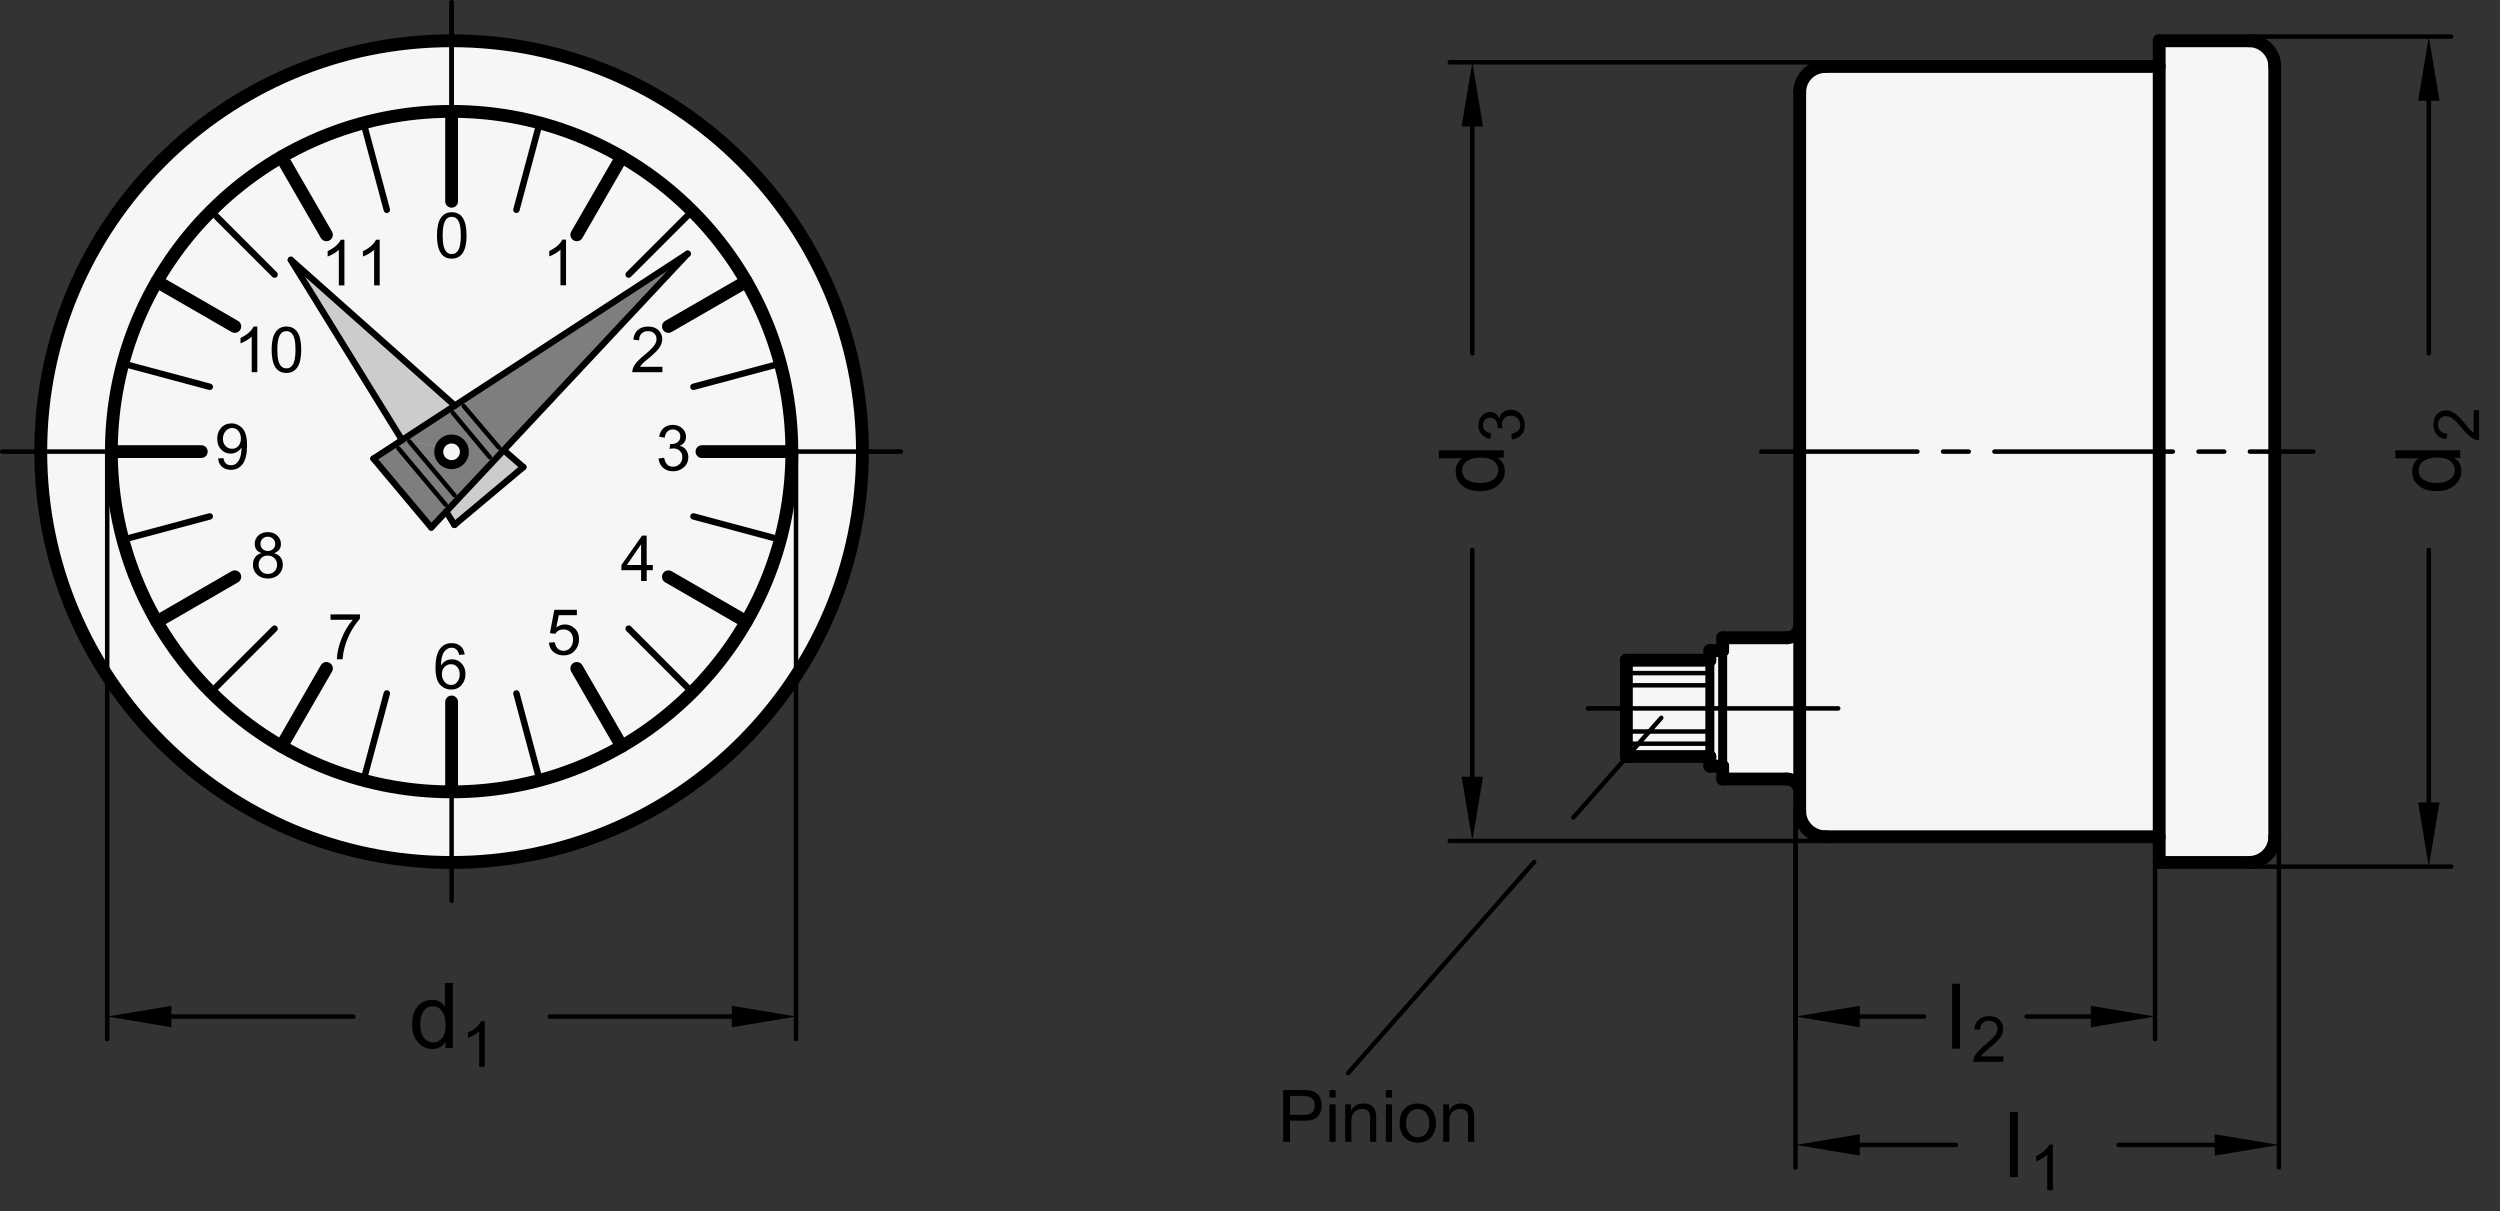 <?xml version="1.0" encoding="utf-8"?>
<!-- Generator: Adobe Illustrator 19.1.0, SVG Export Plug-In . SVG Version: 6.00 Build 0)  -->
<svg version="1.1" xmlns="http://www.w3.org/2000/svg" xmlns:xlink="http://www.w3.org/1999/xlink" x="0px" y="0px"
	 viewBox="0 0 275.98 133.7" enable-background="new 0 0 275.98 133.7" xml:space="preserve">
<rect x="0" y="0" width="275.98" height="133.7" fill="#333333" stroke="none"/>
<g id="MD_x5F_3_x5F_FUELLUNG_x5F_WS">
	<g id="POLYLINE_3_">
		<path fill="#FFFFFF" d="M179.539,83.516v-10.63h9.213v-1.063h1.417v-1.417h7.087c0.783,0,1.417-0.635,1.417-1.417V10.169
			c0-1.566,1.269-2.835,2.835-2.835h36.85V4.5h9.921c1.566,0,2.835,1.269,2.835,2.835v42.52v42.52c0,1.566-1.269,2.835-2.835,2.835
			h-9.921v-2.835h-36.85c-1.566,0-2.835-1.269-2.835-2.835v-2.126c0-0.783-0.635-1.417-1.417-1.417h-7.087v-1.417h-1.417v-1.063
			H179.539z"/>
	</g>
	<g id="POLYLINE_4_">
		<path fill="#FFFFFF" d="M4.539,51.746c1.045,25.027,22.18,44.468,47.206,43.423c23.063-0.963,41.724-19.094,43.35-42.12
			C96.86,28.062,78.035,6.377,53.049,4.613S6.377,21.674,4.613,46.66C4.493,48.353,4.469,50.05,4.539,51.746z"/>
	</g>
</g>
<g id="MD_x5F_3_x5F_FUELLUNG_x5F_GR">
	<g id="POLYLINE">
		<path fill="#F6F6F6" d="M4.539,51.746c1.045,25.027,22.18,44.468,47.206,43.423c23.063-0.963,41.724-19.094,43.35-42.12
			C96.86,28.062,78.035,6.377,53.049,4.613S6.377,21.674,4.613,46.66C4.493,48.353,4.469,50.05,4.539,51.746z"/>
	</g>
	<g id="POLYLINE_1_">
		<path fill="#F6F6F6" d="M179.539,83.516v-10.63h9.213v-1.063h1.417v-1.417h7.087c0.783,0,1.417-0.635,1.417-1.417V10.169
			c0-1.566,1.269-2.835,2.835-2.835h36.85V4.5h9.921c1.566,0,2.835,1.269,2.835,2.835v42.52v42.52c0,1.566-1.269,2.835-2.835,2.835
			h-9.921v-2.835h-36.85c-1.566,0-2.835-1.269-2.835-2.835v-2.126c0-0.783-0.635-1.417-1.417-1.417h-7.087v-1.417h-1.417v-1.063
			H179.539z"/>
	</g>
</g>
<g id="MD_x5F_6_x5F_COLOR_x5F_K064">
	<g id="LWPOLYLINE">
		<path fill="#7E7E7D" d="M41.229,50.652l3.131-2.043l4.183,0.735c-0.305,0.719,0.031,1.549,0.751,1.854
			c0.719,0.305,1.549-0.031,1.854-0.751c0.055-0.13,0.09-0.268,0.105-0.408c0.091-0.774-0.463-1.475-1.238-1.566
			c-0.626-0.073-1.224,0.277-1.466,0.858l-4.186-0.724l5.845-3.813l25.697-16.763l-20.3,21.68l-6.336,6.767l-1.661,1.774
			L41.229,50.652"/>
	</g>
</g>
<g id="MD_x5F_6_x5F_COLOR_x5F_K027">
	<g id="LWPOLYLINE_1_">
		<polygon fill="#CCCCCC" points="32.104,28.71 44.265,48.452 50.205,44.794 		"/>
	</g>
	<g id="LWPOLYLINE_2_">
		<polygon fill="#CCCCCC" points="49.265,56.477 55.601,49.71 57.761,51.586 50.159,57.961 		"/>
	</g>
</g>
<g id="MD_x5F_1_x5F_050">
	<g id="LINE">
		
			<line fill="none" stroke="#000000" stroke-width="0.709" stroke-linecap="round" stroke-linejoin="round" stroke-miterlimit="10" x1="13.575" y1="40.133" x2="23.158" y2="42.701"/>
	</g>
	<g id="LINE_1_">
		
			<line fill="none" stroke="#000000" stroke-width="0.709" stroke-linecap="round" stroke-linejoin="round" stroke-miterlimit="10" x1="23.296" y1="23.296" x2="30.311" y2="30.311"/>
	</g>
	<g id="LINE_2_">
		
			<line fill="none" stroke="#000000" stroke-width="0.709" stroke-linecap="round" stroke-linejoin="round" stroke-miterlimit="10" x1="40.133" y1="13.575" x2="42.701" y2="23.158"/>
	</g>
	<g id="LINE_3_">
		
			<line fill="none" stroke="#000000" stroke-width="0.709" stroke-linecap="round" stroke-linejoin="round" stroke-miterlimit="10" x1="59.575" y1="13.575" x2="57.008" y2="23.158"/>
	</g>
	<g id="LINE_4_">
		
			<line fill="none" stroke="#000000" stroke-width="0.709" stroke-linecap="round" stroke-linejoin="round" stroke-miterlimit="10" x1="76.413" y1="23.296" x2="69.397" y2="30.311"/>
	</g>
	<g id="LINE_5_">
		
			<line fill="none" stroke="#000000" stroke-width="0.709" stroke-linecap="round" stroke-linejoin="round" stroke-miterlimit="10" x1="86.134" y1="40.133" x2="76.55" y2="42.701"/>
	</g>
	<g id="LINE_6_">
		
			<line fill="none" stroke="#000000" stroke-width="0.709" stroke-linecap="round" stroke-linejoin="round" stroke-miterlimit="10" x1="13.575" y1="59.575" x2="23.158" y2="57.008"/>
	</g>
	<g id="LINE_7_">
		
			<line fill="none" stroke="#000000" stroke-width="0.709" stroke-linecap="round" stroke-linejoin="round" stroke-miterlimit="10" x1="23.296" y1="76.413" x2="30.311" y2="69.397"/>
	</g>
	<g id="LINE_8_">
		
			<line fill="none" stroke="#000000" stroke-width="0.709" stroke-linecap="round" stroke-linejoin="round" stroke-miterlimit="10" x1="40.133" y1="86.134" x2="42.701" y2="76.55"/>
	</g>
	<g id="LINE_9_">
		
			<line fill="none" stroke="#000000" stroke-width="0.709" stroke-linecap="round" stroke-linejoin="round" stroke-miterlimit="10" x1="59.575" y1="86.134" x2="57.008" y2="76.55"/>
	</g>
	<g id="LINE_10_">
		
			<line fill="none" stroke="#000000" stroke-width="0.709" stroke-linecap="round" stroke-linejoin="round" stroke-miterlimit="10" x1="76.413" y1="76.413" x2="69.397" y2="69.397"/>
	</g>
	<g id="LINE_11_">
		
			<line fill="none" stroke="#000000" stroke-width="0.709" stroke-linecap="round" stroke-linejoin="round" stroke-miterlimit="10" x1="86.134" y1="59.575" x2="76.55" y2="57.008"/>
	</g>
	<g id="LINE_86_">
		
			<line fill="none" stroke="#000000" stroke-width="0.709" stroke-linecap="round" stroke-linejoin="round" stroke-miterlimit="10" x1="75.908" y1="28.011" x2="41.233" y2="50.631"/>
	</g>
	<g id="LINE_87_">
		
			<line fill="none" stroke="#000000" stroke-width="0.709" stroke-linecap="round" stroke-linejoin="round" stroke-miterlimit="10" x1="47.61" y1="58.231" x2="75.908" y2="28.011"/>
	</g>
	<g id="LINE_88_">
		
			<line fill="none" stroke="#000000" stroke-width="0.709" stroke-linecap="round" stroke-linejoin="round" stroke-miterlimit="10" x1="41.233" y1="50.631" x2="47.61" y2="58.231"/>
	</g>
	<g id="LINE_89_">
		
			<line fill="none" stroke="#000000" stroke-width="0.709" stroke-linecap="round" stroke-linejoin="round" stroke-miterlimit="10" x1="32.109" y1="28.689" x2="44.382" y2="48.577"/>
	</g>
	<g id="LINE_90_">
		
			<line fill="none" stroke="#000000" stroke-width="0.709" stroke-linecap="round" stroke-linejoin="round" stroke-miterlimit="10" x1="57.767" y1="51.566" x2="55.607" y2="49.691"/>
	</g>
	<g id="LINE_91_">
		
			<line fill="none" stroke="#000000" stroke-width="0.709" stroke-linecap="round" stroke-linejoin="round" stroke-miterlimit="10" x1="50.165" y1="57.941" x2="57.767" y2="51.566"/>
	</g>
	<g id="LINE_92_">
		
			<line fill="none" stroke="#000000" stroke-width="0.709" stroke-linecap="round" stroke-linejoin="round" stroke-miterlimit="10" x1="50.211" y1="44.774" x2="32.109" y2="28.689"/>
	</g>
	<g id="LINE_94_">
		
			<line fill="none" stroke="#000000" stroke-width="0.709" stroke-linecap="round" stroke-linejoin="round" stroke-miterlimit="10" x1="50.165" y1="57.941" x2="49.256" y2="56.474"/>
	</g>
</g>
<g id="MD_x5F_2_x5F_MITTELLINIE">
	<g id="LINE_12_">
		<path d="M202.926,78.449h-27.639c-0.137,0-0.248-0.111-0.248-0.248s0.111-0.248,0.248-0.248h27.639
			c0.137,0,0.248,0.111,0.248,0.248S203.062,78.449,202.926,78.449z"/>
	</g>
	<g id="LINE_69_">
		<path d="M99.461,50.102H83.161c-0.137,0-0.248-0.111-0.248-0.248s0.111-0.248,0.248-0.248h16.299c0.137,0,0.248,0.111,0.248,0.248
			S99.598,50.102,99.461,50.102z"/>
	</g>
	<g id="LINE_70_">
		<path d="M49.854,16.795c-0.137,0-0.248-0.111-0.248-0.248V0.248C49.606,0.111,49.717,0,49.854,0s0.248,0.111,0.248,0.248v16.299
			C50.102,16.684,49.992,16.795,49.854,16.795z"/>
	</g>
	<g id="LINE_71_">
		<path d="M16.547,50.102H0.248C0.111,50.102,0,49.991,0,49.854s0.111-0.248,0.248-0.248h16.299c0.137,0,0.248,0.111,0.248,0.248
			S16.684,50.102,16.547,50.102z"/>
	</g>
	<g id="LINE_72_">
		<path d="M49.854,99.708c-0.137,0-0.248-0.111-0.248-0.248V87.413c0-0.137,0.111-0.248,0.248-0.248s0.248,0.111,0.248,0.248V99.46
			C50.102,99.597,49.992,99.708,49.854,99.708z"/>
	</g>
	<g id="LINE_73_">
		<path d="M255.366,50.102h-6.997c-0.137,0-0.248-0.111-0.248-0.248s0.111-0.248,0.248-0.248h6.997c0.137,0,0.248,0.111,0.248,0.248
			S255.503,50.102,255.366,50.102z"/>
	</g>
	<g id="LINE_74_">
		<path d="M245.535,50.102H242.7c-0.137,0-0.248-0.111-0.248-0.248s0.111-0.248,0.248-0.248h2.835c0.137,0,0.248,0.111,0.248,0.248
			S245.672,50.102,245.535,50.102z"/>
	</g>
	<g id="LINE_75_">
		<path d="M239.865,50.102h-19.696c-0.137,0-0.248-0.111-0.248-0.248s0.111-0.248,0.248-0.248h19.696
			c0.137,0,0.248,0.111,0.248,0.248S240.002,50.102,239.865,50.102z"/>
	</g>
	<g id="LINE_76_">
		<path d="M217.334,50.102h-2.835c-0.137,0-0.248-0.111-0.248-0.248s0.111-0.248,0.248-0.248h2.835c0.137,0,0.248,0.111,0.248,0.248
			S217.471,50.102,217.334,50.102z"/>
	</g>
	<g id="LINE_77_">
		<path d="M211.665,50.102h-17.243c-0.137,0-0.248-0.111-0.248-0.248s0.111-0.248,0.248-0.248h17.243
			c0.137,0,0.248,0.111,0.248,0.248S211.802,50.102,211.665,50.102z"/>
	</g>
	<g id="LINE_93_">
		<path d="M49.854,11.835c-0.137,0-0.248-0.111-0.248-0.248V0.248C49.606,0.111,49.717,0,49.854,0s0.248,0.111,0.248,0.248v11.339
			C50.102,11.724,49.992,11.835,49.854,11.835z"/>
	</g>
</g>
<g id="MD_x5F_1_x5F_035">
	<g id="LINE_13_">
		
			<line fill="none" stroke="#000000" stroke-width="0.496" stroke-linecap="round" stroke-linejoin="round" stroke-miterlimit="10" x1="188.752" y1="75.65" x2="179.539" y2="75.65"/>
	</g>
	<g id="LINE_14_">
		
			<line fill="none" stroke="#000000" stroke-width="0.496" stroke-linecap="round" stroke-linejoin="round" stroke-miterlimit="10" x1="188.752" y1="74.303" x2="179.539" y2="74.303"/>
	</g>
	<g id="LINE_15_">
		
			<line fill="none" stroke="#000000" stroke-width="0.496" stroke-linecap="round" stroke-linejoin="round" stroke-miterlimit="10" x1="188.752" y1="82.098" x2="179.539" y2="82.098"/>
	</g>
	<g id="LINE_16_">
		
			<line fill="none" stroke="#000000" stroke-width="0.496" stroke-linecap="round" stroke-linejoin="round" stroke-miterlimit="10" x1="188.752" y1="80.752" x2="179.539" y2="80.752"/>
	</g>
	<g id="LINE_67_">
		
			<line fill="none" stroke="#000000" stroke-width="0.496" stroke-linecap="round" stroke-linejoin="round" stroke-miterlimit="10" x1="183.391" y1="79.245" x2="173.687" y2="90.253"/>
	</g>
	<g id="LINE_68_">
		
			<line fill="none" stroke="#000000" stroke-width="0.496" stroke-linecap="round" stroke-linejoin="round" stroke-miterlimit="10" x1="169.364" y1="95.156" x2="148.82" y2="118.461"/>
	</g>
	<g id="LINE_82_">
		
			<line fill="none" stroke="#000000" stroke-width="0.496" stroke-linecap="round" stroke-linejoin="round" stroke-miterlimit="10" x1="51.196" y1="44.836" x2="55.092" y2="49.425"/>
	</g>
	<g id="LINE_83_">
		
			<line fill="none" stroke="#000000" stroke-width="0.496" stroke-linecap="round" stroke-linejoin="round" stroke-miterlimit="10" x1="49.992" y1="45.578" x2="54.067" y2="50.473"/>
	</g>
	<g id="LINE_84_">
		
			<line fill="none" stroke="#000000" stroke-width="0.496" stroke-linecap="round" stroke-linejoin="round" stroke-miterlimit="10" x1="45.187" y1="48.728" x2="50.17" y2="54.667"/>
	</g>
	<g id="LINE_85_">
		
			<line fill="none" stroke="#000000" stroke-width="0.496" stroke-linecap="round" stroke-linejoin="round" stroke-miterlimit="10" x1="43.991" y1="49.508" x2="49.195" y2="55.709"/>
	</g>
</g>
<g id="MD_x5F_2_x5F_BEMASSUNG">
	<g id="TEXT">
		<g>
			<path d="M49.869,23.428c1.09,0,1.635,0.855,1.635,2.565c0,0.864-0.141,1.507-0.422,1.928c-0.282,0.421-0.686,0.632-1.213,0.632
				c-1.088,0-1.632-0.854-1.632-2.56c0-0.864,0.141-1.508,0.422-1.931C48.942,23.639,49.345,23.428,49.869,23.428z M49.869,28.047
				c0.331,0,0.58-0.16,0.749-0.48s0.253-0.845,0.253-1.572c0-0.506-0.037-0.904-0.111-1.195s-0.186-0.508-0.335-0.65
				s-0.337-0.214-0.563-0.214c-0.331,0-0.58,0.163-0.746,0.489s-0.25,0.85-0.25,1.57c0,0.5,0.038,0.896,0.113,1.188
				s0.187,0.509,0.335,0.651C49.463,27.975,49.648,28.047,49.869,28.047z"/>
		</g>
	</g>
	<g id="TEXT_1_">
		<g>
			<path d="M26.647,49.419c-0.121,0.196-0.287,0.354-0.498,0.476s-0.439,0.181-0.686,0.181c-0.413,0-0.763-0.15-1.052-0.453
				c-0.289-0.302-0.433-0.697-0.433-1.186c0-0.497,0.147-0.904,0.441-1.221c0.294-0.317,0.673-0.476,1.136-0.476
				c0.465,0,0.868,0.181,1.208,0.544c0.34,0.362,0.51,0.989,0.51,1.882c0,0.905-0.155,1.581-0.465,2.028s-0.754,0.671-1.331,0.671
				c-0.376,0-0.691-0.104-0.944-0.31c-0.253-0.207-0.407-0.52-0.462-0.939l0.588-0.048c0.093,0.526,0.371,0.79,0.831,0.79
				c0.379,0,0.668-0.173,0.869-0.519c0.201-0.345,0.301-0.819,0.301-1.421H26.647z M25.611,49.538c0.301,0,0.54-0.106,0.717-0.319
				c0.176-0.214,0.265-0.483,0.265-0.81c0-0.33-0.091-0.607-0.272-0.829c-0.182-0.223-0.414-0.334-0.696-0.334
				c-0.285,0-0.526,0.118-0.722,0.354c-0.196,0.235-0.294,0.521-0.294,0.856c0,0.317,0.096,0.577,0.289,0.778
				C25.09,49.437,25.327,49.538,25.611,49.538z"/>
		</g>
	</g>
	<g id="TEXT_2_">
		<g>
			<path d="M75.044,49.229c0.31,0.06,0.544,0.209,0.703,0.45c0.159,0.24,0.238,0.502,0.238,0.785c0,0.456-0.166,0.83-0.498,1.123
				c-0.332,0.294-0.729,0.44-1.192,0.44c-0.443,0-0.808-0.129-1.095-0.387c-0.288-0.258-0.455-0.599-0.503-1.023l0.616-0.085
				c0.062,0.33,0.174,0.578,0.337,0.742s0.378,0.246,0.645,0.246c0.287,0,0.531-0.101,0.73-0.303
				c0.199-0.202,0.299-0.448,0.299-0.74c0-0.281-0.091-0.514-0.272-0.698c-0.182-0.185-0.418-0.277-0.71-0.277
				c-0.119,0-0.264,0.021-0.435,0.065l0.072-0.541c0.164,0,0.294-0.008,0.39-0.023c0.096-0.017,0.203-0.055,0.321-0.116
				s0.217-0.15,0.294-0.266s0.116-0.258,0.116-0.43c0-0.248-0.083-0.441-0.248-0.578s-0.356-0.205-0.573-0.205
				c-0.249,0-0.451,0.079-0.607,0.236s-0.255,0.382-0.296,0.674l-0.616-0.113c0.08-0.436,0.256-0.762,0.528-0.979
				c0.272-0.216,0.598-0.324,0.977-0.324c0.417,0,0.766,0.126,1.045,0.378s0.419,0.561,0.419,0.925c0,0.468-0.229,0.805-0.688,1.01
				V49.229z"/>
		</g>
	</g>
	<g id="TEXT_3_">
		<g>
			<path d="M48.698,73.449c0.283-0.443,0.685-0.664,1.208-0.664c0.411,0,0.76,0.151,1.047,0.455c0.288,0.303,0.431,0.69,0.431,1.163
				c0,0.477-0.143,0.882-0.429,1.216c-0.287,0.335-0.667,0.502-1.141,0.502c-0.481,0-0.891-0.179-1.23-0.534
				s-0.508-0.988-0.508-1.898c0-0.895,0.153-1.566,0.46-2.017c0.307-0.451,0.751-0.676,1.333-0.676c0.376,0,0.694,0.104,0.955,0.314
				c0.26,0.21,0.418,0.521,0.476,0.934l-0.616,0.055c-0.112-0.531-0.395-0.797-0.849-0.797c-0.315,0-0.585,0.156-0.811,0.469
				c-0.226,0.313-0.338,0.806-0.338,1.479H48.698z M49.799,75.615c0.283,0,0.512-0.114,0.688-0.342
				c0.176-0.229,0.264-0.504,0.264-0.828s-0.088-0.592-0.264-0.804s-0.412-0.318-0.708-0.318c-0.271,0-0.505,0.1-0.702,0.299
				c-0.196,0.2-0.294,0.463-0.294,0.789c0,0.333,0.096,0.617,0.289,0.852C49.265,75.497,49.507,75.615,49.799,75.615z"/>
		</g>
	</g>
	<g id="TEXT_4_">
		<g>
			<path d="M62.486,31.488H61.87v-3.924c-0.308,0.292-0.72,0.539-1.235,0.742v-0.596c0.709-0.34,1.193-0.76,1.451-1.262h0.4V31.488z
				"/>
		</g>
	</g>
	<g id="TEXT_5_">
		<g>
			<path d="M73.122,41.086H69.8c0-0.283,0.099-0.569,0.296-0.858c0.197-0.29,0.566-0.652,1.107-1.088
				c0.331-0.265,0.626-0.543,0.886-0.833c0.26-0.291,0.39-0.584,0.39-0.878c0-0.253-0.09-0.462-0.269-0.628
				c-0.179-0.165-0.406-0.248-0.679-0.248c-0.276,0-0.508,0.085-0.695,0.255s-0.282,0.424-0.284,0.762l-0.633-0.072
				c0.039-0.47,0.206-0.829,0.501-1.077c0.295-0.249,0.67-0.373,1.124-0.373c0.493,0,0.876,0.136,1.151,0.408
				c0.275,0.272,0.413,0.602,0.413,0.987c0,0.321-0.116,0.647-0.347,0.977c-0.232,0.33-0.693,0.771-1.384,1.322
				c-0.362,0.29-0.603,0.54-0.722,0.749h2.467V41.086z"/>
		</g>
	</g>
	<g id="TEXT_6_">
		<g>
			<path d="M72.065,62.942h-0.677v1.197h-0.616v-1.197h-2.172v-0.568l2.282-3.25h0.506v3.25h0.677V62.942z M70.771,62.373v-2.265
				h-0.014l-1.557,2.265H70.771z"/>
		</g>
	</g>
	<g id="TEXT_7_">
		<g>
			<path d="M61.414,69.251c0.306-0.211,0.623-0.316,0.951-0.316c0.417,0,0.781,0.148,1.091,0.443s0.465,0.689,0.465,1.182
				c0,0.498-0.157,0.92-0.472,1.268c-0.315,0.35-0.728,0.523-1.238,0.523c-0.417,0-0.779-0.119-1.084-0.355
				c-0.306-0.236-0.481-0.586-0.527-1.049l0.643-0.047c0.052,0.316,0.164,0.553,0.335,0.709c0.171,0.156,0.382,0.234,0.633,0.234
				c0.313,0,0.565-0.117,0.759-0.354s0.291-0.525,0.291-0.871c0-0.352-0.1-0.627-0.298-0.83s-0.454-0.305-0.766-0.305
				c-0.395,0-0.698,0.16-0.91,0.482l-0.582-0.068l0.489-2.58h2.487v0.596h-1.998L61.414,69.251z"/>
		</g>
	</g>
	<g id="TEXT_8_">
		<g>
			<path d="M39.734,68.302c-0.493,0.541-0.919,1.209-1.28,2.005s-0.572,1.618-0.636,2.467h-0.629
				c0.016-0.682,0.184-1.431,0.504-2.246c0.321-0.815,0.736-1.518,1.247-2.105h-2.453v-0.596h3.247V68.302z"/>
		</g>
	</g>
	<g id="TEXT_9_">
		<g>
			<path d="M30.279,61.068c0.627,0.2,0.941,0.628,0.941,1.283c0,0.431-0.154,0.791-0.462,1.081
				c-0.308,0.289-0.704,0.435-1.187,0.435c-0.488,0-0.886-0.146-1.192-0.438s-0.46-0.658-0.46-1.098
				c0-0.317,0.086-0.595,0.258-0.832c0.172-0.237,0.404-0.381,0.696-0.431v-0.014c-0.501-0.155-0.752-0.494-0.752-1.017
				c0-0.369,0.132-0.678,0.397-0.925c0.265-0.248,0.611-0.371,1.04-0.371c0.436,0,0.787,0.128,1.055,0.383
				c0.268,0.256,0.402,0.564,0.402,0.927c0,0.493-0.245,0.827-0.735,1.003V61.068z M29.571,63.36c0.29,0,0.531-0.094,0.725-0.28
				c0.194-0.188,0.291-0.43,0.291-0.729s-0.1-0.544-0.299-0.736c-0.2-0.191-0.443-0.287-0.73-0.287
				c-0.299,0-0.542,0.099-0.729,0.296s-0.28,0.436-0.28,0.714c0,0.289,0.096,0.532,0.289,0.729
				C29.029,63.262,29.274,63.36,29.571,63.36z M29.571,60.825c0.23,0,0.423-0.073,0.58-0.221c0.156-0.146,0.234-0.331,0.234-0.553
				c0-0.226-0.079-0.416-0.238-0.571c-0.158-0.154-0.353-0.232-0.583-0.232c-0.235,0-0.429,0.076-0.582,0.229
				c-0.153,0.152-0.229,0.333-0.229,0.54c0,0.249,0.079,0.445,0.236,0.591C29.146,60.753,29.34,60.825,29.571,60.825z"/>
		</g>
	</g>
	<g id="TEXT_10_">
		<g>
			<path d="M28.403,41.086h-0.616v-3.924c-0.308,0.292-0.72,0.539-1.235,0.742v-0.596c0.709-0.34,1.193-0.76,1.451-1.262h0.4V41.086
				z"/>
			<path d="M31.618,36.047c1.09,0,1.635,0.855,1.635,2.565c0,0.864-0.141,1.507-0.422,1.928c-0.282,0.421-0.686,0.632-1.213,0.632
				c-1.088,0-1.632-0.854-1.632-2.56c0-0.864,0.141-1.508,0.422-1.931C30.691,36.258,31.094,36.047,31.618,36.047z M31.618,40.665
				c0.331,0,0.58-0.16,0.749-0.48s0.253-0.845,0.253-1.572c0-0.506-0.037-0.904-0.111-1.195s-0.186-0.508-0.335-0.65
				s-0.337-0.214-0.563-0.214c-0.331,0-0.58,0.163-0.746,0.489s-0.25,0.85-0.25,1.57c0,0.5,0.038,0.896,0.113,1.188
				s0.187,0.509,0.335,0.651C31.212,40.594,31.397,40.665,31.618,40.665z"/>
		</g>
	</g>
	<g id="TEXT_11_">
		<g>
			<path d="M38.02,31.504h-0.616V27.58c-0.308,0.292-0.72,0.539-1.235,0.742v-0.596c0.709-0.34,1.193-0.76,1.451-1.262h0.4V31.504z"
				/>
			<path d="M41.916,31.504h-0.616V27.58c-0.308,0.292-0.72,0.539-1.235,0.742v-0.596c0.709-0.34,1.193-0.76,1.451-1.262h0.4V31.504z
				"/>
		</g>
	</g>
	<g id="LINE_17_">
		
			<line stroke="#000000" stroke-width="0.496" stroke-linecap="round" stroke-linejoin="round" stroke-miterlimit="10" x1="11.835" y1="49.854" x2="11.835" y2="114.697"/>
	</g>
	<g id="LINE_18_">
		
			<line stroke="#000000" stroke-width="0.496" stroke-linecap="round" stroke-linejoin="round" stroke-miterlimit="10" x1="87.874" y1="49.854" x2="87.874" y2="114.697"/>
	</g>
	<g id="LINE_19_">
		
			<line stroke="#000000" stroke-width="0.496" stroke-linecap="round" stroke-linejoin="round" stroke-miterlimit="10" x1="18.921" y1="112.217" x2="39.002" y2="112.217"/>
	</g>
	<g id="LINE_20_">
		
			<line stroke="#000000" stroke-width="0.496" stroke-linecap="round" stroke-linejoin="round" stroke-miterlimit="10" x1="80.787" y1="112.217" x2="60.707" y2="112.217"/>
	</g>
	<g id="SOLID">
		<polygon points="18.921,111.035 11.835,112.217 18.921,113.398 		"/>
	</g>
	<g id="SOLID_1_">
		<polygon points="80.787,111.035 87.874,112.217 80.787,113.398 		"/>
	</g>
	<g id="LINE_21_">
		
			<line stroke="#000000" stroke-width="0.496" stroke-linecap="round" stroke-linejoin="round" stroke-miterlimit="10" x1="201.508" y1="6.874" x2="160.051" y2="6.874"/>
	</g>
	<g id="LINE_22_">
		
			<line stroke="#000000" stroke-width="0.496" stroke-linecap="round" stroke-linejoin="round" stroke-miterlimit="10" x1="201.508" y1="92.835" x2="160.051" y2="92.835"/>
	</g>
	<g id="LINE_23_">
		
			<line stroke="#000000" stroke-width="0.496" stroke-linecap="round" stroke-linejoin="round" stroke-miterlimit="10" x1="162.531" y1="13.961" x2="162.531" y2="39.002"/>
	</g>
	<g id="LINE_24_">
		
			<line stroke="#000000" stroke-width="0.496" stroke-linecap="round" stroke-linejoin="round" stroke-miterlimit="10" x1="162.531" y1="85.748" x2="162.531" y2="60.707"/>
	</g>
	<g id="SOLID_2_">
		<polygon points="161.35,13.961 162.531,6.874 163.713,13.961 		"/>
	</g>
	<g id="SOLID_3_">
		<polygon points="161.35,85.748 162.531,92.835 163.713,85.748 		"/>
	</g>
	<g id="LINE_25_">
		
			<line stroke="#000000" stroke-width="0.496" stroke-linecap="round" stroke-linejoin="round" stroke-miterlimit="10" x1="198.213" y1="89.539" x2="198.213" y2="114.697"/>
	</g>
	<g id="LINE_26_">
		
			<line stroke="#000000" stroke-width="0.496" stroke-linecap="round" stroke-linejoin="round" stroke-miterlimit="10" x1="237.898" y1="95.209" x2="237.898" y2="114.697"/>
	</g>
	<g id="LINE_27_">
		
			<line stroke="#000000" stroke-width="0.496" stroke-linecap="round" stroke-linejoin="round" stroke-miterlimit="10" x1="205.299" y1="112.217" x2="212.386" y2="112.217"/>
	</g>
	<g id="LINE_28_">
		
			<line stroke="#000000" stroke-width="0.496" stroke-linecap="round" stroke-linejoin="round" stroke-miterlimit="10" x1="230.811" y1="112.217" x2="223.724" y2="112.217"/>
	</g>
	<g id="SOLID_4_">
		<polygon points="205.299,113.398 198.213,112.217 205.299,111.035 		"/>
	</g>
	<g id="SOLID_5_">
		<polygon points="230.811,113.398 237.898,112.217 230.811,111.035 		"/>
	</g>
	<g id="LINE_29_">
		
			<line stroke="#000000" stroke-width="0.496" stroke-linecap="round" stroke-linejoin="round" stroke-miterlimit="10" x1="198.213" y1="89.539" x2="198.213" y2="128.87"/>
	</g>
	<g id="LINE_30_">
		
			<line stroke="#000000" stroke-width="0.496" stroke-linecap="round" stroke-linejoin="round" stroke-miterlimit="10" x1="251.575" y1="92.374" x2="251.575" y2="128.87"/>
	</g>
	<g id="LINE_31_">
		
			<line stroke="#000000" stroke-width="0.496" stroke-linecap="round" stroke-linejoin="round" stroke-miterlimit="10" x1="205.299" y1="126.39" x2="215.899" y2="126.39"/>
	</g>
	<g id="LINE_32_">
		
			<line stroke="#000000" stroke-width="0.496" stroke-linecap="round" stroke-linejoin="round" stroke-miterlimit="10" x1="244.488" y1="126.39" x2="233.889" y2="126.39"/>
	</g>
	<g id="SOLID_6_">
		<polygon points="205.299,125.209 198.213,126.39 205.299,127.571 		"/>
	</g>
	<g id="SOLID_7_">
		<polygon points="244.488,125.209 251.575,126.39 244.488,127.571 		"/>
	</g>
	<g id="LINE_33_">
		
			<line stroke="#000000" stroke-width="0.496" stroke-linecap="round" stroke-linejoin="round" stroke-miterlimit="10" x1="248.28" y1="4.039" x2="270.602" y2="4.039"/>
	</g>
	<g id="LINE_34_">
		
			<line stroke="#000000" stroke-width="0.496" stroke-linecap="round" stroke-linejoin="round" stroke-miterlimit="10" x1="248.28" y1="95.669" x2="270.602" y2="95.669"/>
	</g>
	<g id="LINE_35_">
		
			<line stroke="#000000" stroke-width="0.496" stroke-linecap="round" stroke-linejoin="round" stroke-miterlimit="10" x1="268.122" y1="11.126" x2="268.122" y2="39.002"/>
	</g>
	<g id="LINE_36_">
		
			<line stroke="#000000" stroke-width="0.496" stroke-linecap="round" stroke-linejoin="round" stroke-miterlimit="10" x1="268.122" y1="88.583" x2="268.122" y2="60.707"/>
	</g>
	<g id="SOLID_8_">
		<polygon points="266.941,11.126 268.122,4.039 269.303,11.126 		"/>
	</g>
	<g id="SOLID_9_">
		<polygon points="266.941,88.583 268.122,95.669 269.303,88.583 		"/>
	</g>
	<g id="TEXT_13_">
		<g>
			<path d="M49.995,115.683h-0.821v-0.66h-0.02c-0.316,0.521-0.793,0.782-1.432,0.782c-0.635,0-1.166-0.252-1.591-0.755
				c-0.425-0.504-0.638-1.156-0.638-1.957c0-0.838,0.2-1.499,0.601-1.984s0.93-0.729,1.588-0.729c0.619,0,1.09,0.236,1.413,0.709
				h0.02v-2.571h0.879V115.683z M47.815,115.081c0.384,0,0.71-0.157,0.978-0.474s0.401-0.795,0.401-1.437
				c0-0.633-0.122-1.136-0.367-1.511c-0.244-0.374-0.595-0.562-1.051-0.562s-0.801,0.183-1.034,0.55
				c-0.233,0.366-0.35,0.848-0.35,1.444c0,0.43,0.063,0.794,0.188,1.092s0.3,0.522,0.525,0.672
				C47.331,115.007,47.568,115.081,47.815,115.081z"/>
		</g>
	</g>
	<g id="TEXT_14_">
		<g>
			<path d="M53.514,117.769h-0.616v-3.924c-0.308,0.292-0.72,0.539-1.235,0.742v-0.596c0.709-0.34,1.193-0.76,1.451-1.262h0.4
				V117.769z"/>
		</g>
	</g>
	<g id="TEXT_15_">
		<g>
			<path d="M165.998,49.714v0.821h-0.66v0.02c0.521,0.316,0.782,0.793,0.782,1.432c0,0.635-0.252,1.166-0.755,1.591
				c-0.504,0.425-1.156,0.638-1.957,0.638c-0.838,0-1.499-0.2-1.984-0.601s-0.729-0.93-0.729-1.588c0-0.619,0.236-1.09,0.709-1.413
				v-0.02h-2.571v-0.879H165.998z M165.396,51.893c0-0.384-0.157-0.71-0.474-0.978s-0.795-0.401-1.437-0.401
				c-0.633,0-1.136,0.122-1.511,0.367c-0.374,0.244-0.562,0.595-0.562,1.051s0.183,0.801,0.55,1.034
				c0.366,0.233,0.848,0.35,1.444,0.35c0.43,0,0.794-0.063,1.092-0.188s0.522-0.3,0.672-0.525
				C165.322,52.377,165.396,52.141,165.396,51.893z"/>
		</g>
	</g>
	<g id="TEXT_16_">
		<g>
			<path d="M165.529,46.167c0.06-0.31,0.209-0.544,0.45-0.703c0.24-0.159,0.502-0.238,0.785-0.238c0.456,0,0.83,0.166,1.123,0.498
				c0.294,0.332,0.44,0.729,0.44,1.192c0,0.443-0.129,0.808-0.387,1.095c-0.258,0.288-0.599,0.455-1.023,0.503l-0.085-0.616
				c0.33-0.062,0.578-0.174,0.742-0.337s0.246-0.378,0.246-0.645c0-0.287-0.101-0.531-0.303-0.73
				c-0.202-0.199-0.448-0.299-0.74-0.299c-0.281,0-0.514,0.091-0.698,0.272c-0.185,0.182-0.277,0.418-0.277,0.71
				c0,0.119,0.021,0.264,0.065,0.435l-0.541-0.072c0-0.164-0.008-0.294-0.023-0.39c-0.017-0.096-0.055-0.203-0.116-0.321
				s-0.15-0.217-0.266-0.294s-0.258-0.116-0.43-0.116c-0.248,0-0.441,0.083-0.578,0.248s-0.205,0.356-0.205,0.573
				c0,0.249,0.079,0.451,0.236,0.607s0.382,0.255,0.674,0.296l-0.113,0.616c-0.436-0.08-0.762-0.256-0.979-0.528
				c-0.216-0.272-0.324-0.598-0.324-0.977c0-0.417,0.126-0.766,0.378-1.045s0.561-0.419,0.925-0.419c0.468,0,0.805,0.229,1.01,0.688
				H165.529z"/>
		</g>
	</g>
	<g id="TEXT_17_">
		<g>
			<path d="M271.589,49.714v0.821h-0.66v0.02c0.521,0.316,0.782,0.793,0.782,1.432c0,0.635-0.252,1.166-0.755,1.591
				c-0.504,0.425-1.156,0.638-1.957,0.638c-0.838,0-1.499-0.2-1.984-0.601s-0.729-0.93-0.729-1.588c0-0.619,0.236-1.09,0.709-1.413
				v-0.02h-2.571v-0.879H271.589z M270.987,51.893c0-0.384-0.157-0.71-0.474-0.978s-0.795-0.401-1.437-0.401
				c-0.633,0-1.136,0.122-1.511,0.367c-0.374,0.244-0.562,0.595-0.562,1.051s0.183,0.801,0.55,1.034
				c0.366,0.233,0.848,0.35,1.444,0.35c0.43,0,0.794-0.063,1.092-0.188s0.522-0.3,0.672-0.525
				C270.913,52.377,270.987,52.141,270.987,51.893z"/>
		</g>
	</g>
	<g id="TEXT_18_">
		<g>
			<path d="M273.671,45.284v3.322c-0.283,0-0.569-0.099-0.858-0.296c-0.29-0.197-0.652-0.566-1.088-1.107
				c-0.265-0.331-0.543-0.626-0.833-0.886c-0.291-0.26-0.584-0.39-0.878-0.39c-0.253,0-0.462,0.09-0.628,0.269
				c-0.165,0.179-0.248,0.406-0.248,0.679c0,0.276,0.085,0.508,0.255,0.695s0.424,0.282,0.762,0.284l-0.072,0.633
				c-0.47-0.039-0.829-0.206-1.077-0.501c-0.249-0.295-0.373-0.67-0.373-1.124c0-0.493,0.136-0.876,0.408-1.151
				c0.272-0.275,0.602-0.413,0.987-0.413c0.321,0,0.647,0.116,0.977,0.347c0.33,0.232,0.771,0.693,1.322,1.384
				c0.29,0.362,0.54,0.603,0.749,0.722v-2.467H273.671z"/>
		</g>
	</g>
	<g id="TEXT_19_">
		<g>
			<path d="M216.375,115.76h-0.88v-7.165h0.88V115.76z"/>
		</g>
	</g>
	<g id="TEXT_20_">
		<g>
			<path d="M221.154,117.214h-3.322c0-0.283,0.099-0.569,0.296-0.858c0.197-0.29,0.566-0.652,1.106-1.088
				c0.331-0.265,0.626-0.543,0.887-0.833c0.26-0.291,0.39-0.584,0.39-0.878c0-0.253-0.09-0.462-0.269-0.628
				c-0.179-0.165-0.405-0.248-0.679-0.248c-0.276,0-0.508,0.085-0.695,0.255c-0.187,0.17-0.281,0.424-0.283,0.762l-0.633-0.072
				c0.038-0.47,0.205-0.829,0.501-1.077c0.295-0.249,0.67-0.373,1.124-0.373c0.492,0,0.876,0.136,1.15,0.408
				c0.275,0.272,0.413,0.602,0.413,0.987c0,0.321-0.116,0.647-0.348,0.977c-0.231,0.33-0.692,0.771-1.384,1.322
				c-0.362,0.29-0.604,0.54-0.722,0.749h2.467V117.214z"/>
		</g>
	</g>
	<g id="TEXT_21_">
		<g>
			<path d="M222.753,129.933h-0.88v-7.165h0.88V129.933z"/>
		</g>
	</g>
	<g id="TEXT_22_">
		<g>
			<path d="M226.622,131.391h-0.616v-3.924c-0.308,0.292-0.72,0.539-1.235,0.742v-0.596c0.71-0.34,1.193-0.76,1.451-1.262h0.4
				V131.391z"/>
		</g>
	</g>
</g>
<g id="MD_x5F_1_x5F_100">
	<g id="ARC">
		
			<path fill="none" stroke="#000000" stroke-width="1.417" stroke-linecap="round" stroke-linejoin="round" stroke-miterlimit="10" d="
			M198.673,87.413c0-0.783-0.635-1.417-1.417-1.417"/>
	</g>
	<g id="ARC_1_">
		
			<path fill="none" stroke="#000000" stroke-width="1.417" stroke-linecap="round" stroke-linejoin="round" stroke-miterlimit="10" d="
			M197.256,70.406c0.783,0,1.417-0.635,1.417-1.417"/>
	</g>
	<g id="LINE_37_">
		
			<line fill="none" stroke="#000000" stroke-width="1.417" stroke-linecap="round" stroke-linejoin="round" stroke-miterlimit="10" x1="179.539" y1="83.516" x2="188.752" y2="83.516"/>
	</g>
	<g id="LINE_38_">
		
			<line fill="none" stroke="#000000" stroke-width="1.417" stroke-linecap="round" stroke-linejoin="round" stroke-miterlimit="10" x1="179.539" y1="72.886" x2="188.752" y2="72.886"/>
	</g>
	<g id="LINE_39_">
		
			<line fill="none" stroke="#000000" stroke-width="1.417" stroke-linecap="round" stroke-linejoin="round" stroke-miterlimit="10" x1="188.752" y1="84.579" x2="190.169" y2="84.579"/>
	</g>
	<g id="LINE_40_">
		
			<line fill="none" stroke="#000000" stroke-width="1.417" stroke-linecap="round" stroke-linejoin="round" stroke-miterlimit="10" x1="188.752" y1="71.823" x2="190.169" y2="71.823"/>
	</g>
	<g id="LINE_41_">
		
			<line fill="none" stroke="#000000" stroke-width="1.417" stroke-linecap="round" stroke-linejoin="round" stroke-miterlimit="10" x1="188.752" y1="71.823" x2="188.752" y2="72.886"/>
	</g>
	<g id="LINE_42_">
		
			<line fill="none" stroke="#000000" stroke-width="1.417" stroke-linecap="round" stroke-linejoin="round" stroke-miterlimit="10" x1="190.169" y1="70.406" x2="190.169" y2="71.823"/>
	</g>
	<g id="LINE_43_">
		
			<line fill="none" stroke="#000000" stroke-width="1.417" stroke-linecap="round" stroke-linejoin="round" stroke-miterlimit="10" x1="190.169" y1="85.996" x2="197.256" y2="85.996"/>
	</g>
	<g id="LINE_44_">
		
			<line fill="none" stroke="#000000" stroke-width="1.417" stroke-linecap="round" stroke-linejoin="round" stroke-miterlimit="10" x1="190.169" y1="70.406" x2="197.256" y2="70.406"/>
	</g>
	<g id="LINE_45_">
		
			<line fill="none" stroke="#000000" stroke-width="1.417" stroke-linecap="round" stroke-linejoin="round" stroke-miterlimit="10" x1="179.539" y1="72.886" x2="179.539" y2="83.516"/>
	</g>
	<g id="LINE_46_">
		
			<line fill="none" stroke="#000000" stroke-width="1.417" stroke-linecap="round" stroke-linejoin="round" stroke-miterlimit="10" x1="201.508" y1="92.374" x2="238.358" y2="92.374"/>
	</g>
	<g id="LINE_47_">
		
			<line fill="none" stroke="#000000" stroke-width="1.417" stroke-linecap="round" stroke-linejoin="round" stroke-miterlimit="10" x1="238.358" y1="49.854" x2="238.358" y2="95.209"/>
	</g>
	<g id="LINE_48_">
		
			<line fill="none" stroke="#000000" stroke-width="1.417" stroke-linecap="round" stroke-linejoin="round" stroke-miterlimit="10" x1="238.358" y1="95.209" x2="248.28" y2="95.209"/>
	</g>
	<g id="LINE_49_">
		
			<line fill="none" stroke="#000000" stroke-width="1.417" stroke-linecap="round" stroke-linejoin="round" stroke-miterlimit="10" x1="251.114" y1="92.374" x2="251.114" y2="49.854"/>
	</g>
	<g id="ARC_2_">
		
			<path fill="none" stroke="#000000" stroke-width="1.417" stroke-linecap="round" stroke-linejoin="round" stroke-miterlimit="10" d="
			M198.673,89.539c0,1.566,1.269,2.835,2.835,2.835"/>
	</g>
	<g id="ARC_3_">
		
			<path fill="none" stroke="#000000" stroke-width="1.417" stroke-linecap="round" stroke-linejoin="round" stroke-miterlimit="10" d="
			M248.28,95.209c1.566,0,2.835-1.269,2.835-2.835"/>
	</g>
	<g id="ARC_4_">
		
			<path fill="none" stroke="#000000" stroke-width="1.417" stroke-linecap="round" stroke-linejoin="round" stroke-miterlimit="10" d="
			M251.114,7.335c0-1.566-1.269-2.835-2.835-2.835"/>
	</g>
	<g id="ARC_5_">
		
			<path fill="none" stroke="#000000" stroke-width="1.417" stroke-linecap="round" stroke-linejoin="round" stroke-miterlimit="10" d="
			M201.508,7.335c-1.566,0-2.835,1.269-2.835,2.835"/>
	</g>
	<g id="LINE_50_">
		
			<line fill="none" stroke="#000000" stroke-width="1.417" stroke-linecap="round" stroke-linejoin="round" stroke-miterlimit="10" x1="251.114" y1="7.335" x2="251.114" y2="49.854"/>
	</g>
	<g id="LINE_51_">
		
			<line fill="none" stroke="#000000" stroke-width="1.417" stroke-linecap="round" stroke-linejoin="round" stroke-miterlimit="10" x1="238.358" y1="4.5" x2="248.28" y2="4.5"/>
	</g>
	<g id="LINE_52_">
		
			<line fill="none" stroke="#000000" stroke-width="1.417" stroke-linecap="round" stroke-linejoin="round" stroke-miterlimit="10" x1="238.358" y1="49.854" x2="238.358" y2="4.5"/>
	</g>
	<g id="LINE_53_">
		
			<line fill="none" stroke="#000000" stroke-width="1.417" stroke-linecap="round" stroke-linejoin="round" stroke-miterlimit="10" x1="201.508" y1="7.335" x2="238.358" y2="7.335"/>
	</g>
	<g id="LINE_54_">
		
			<line fill="none" stroke="#000000" stroke-width="1.417" stroke-linecap="round" stroke-linejoin="round" stroke-miterlimit="10" x1="198.673" y1="10.169" x2="198.673" y2="89.539"/>
	</g>
	<g id="LINE_55_">
		
			<line fill="none" stroke="#000000" stroke-width="1.417" stroke-linecap="round" stroke-linejoin="round" stroke-miterlimit="10" x1="82.381" y1="68.634" x2="73.789" y2="63.673"/>
	</g>
	<g id="LINE_56_">
		
			<line fill="none" stroke="#000000" stroke-width="1.417" stroke-linecap="round" stroke-linejoin="round" stroke-miterlimit="10" x1="68.634" y1="82.381" x2="63.673" y2="73.789"/>
	</g>
	<g id="LINE_57_">
		
			<line fill="none" stroke="#000000" stroke-width="1.417" stroke-linecap="round" stroke-linejoin="round" stroke-miterlimit="10" x1="49.854" y1="87.413" x2="49.854" y2="77.492"/>
	</g>
	<g id="LINE_58_">
		
			<line fill="none" stroke="#000000" stroke-width="1.417" stroke-linecap="round" stroke-linejoin="round" stroke-miterlimit="10" x1="31.075" y1="82.381" x2="36.035" y2="73.789"/>
	</g>
	<g id="LINE_59_">
		
			<line fill="none" stroke="#000000" stroke-width="1.417" stroke-linecap="round" stroke-linejoin="round" stroke-miterlimit="10" x1="17.327" y1="68.634" x2="25.919" y2="63.673"/>
	</g>
	<g id="LINE_60_">
		
			<line fill="none" stroke="#000000" stroke-width="1.417" stroke-linecap="round" stroke-linejoin="round" stroke-miterlimit="10" x1="87.413" y1="49.854" x2="77.492" y2="49.854"/>
	</g>
	<g id="LINE_61_">
		
			<line fill="none" stroke="#000000" stroke-width="1.417" stroke-linecap="round" stroke-linejoin="round" stroke-miterlimit="10" x1="82.381" y1="31.075" x2="73.789" y2="36.035"/>
	</g>
	<g id="LINE_62_">
		
			<line fill="none" stroke="#000000" stroke-width="1.417" stroke-linecap="round" stroke-linejoin="round" stroke-miterlimit="10" x1="68.634" y1="17.327" x2="63.673" y2="25.919"/>
	</g>
	<g id="LINE_63_">
		
			<line fill="none" stroke="#000000" stroke-width="1.417" stroke-linecap="round" stroke-linejoin="round" stroke-miterlimit="10" x1="49.854" y1="12.295" x2="49.854" y2="22.217"/>
	</g>
	<g id="LINE_64_">
		
			<line fill="none" stroke="#000000" stroke-width="1.417" stroke-linecap="round" stroke-linejoin="round" stroke-miterlimit="10" x1="31.075" y1="17.327" x2="36.035" y2="25.919"/>
	</g>
	<g id="LINE_65_">
		
			<line fill="none" stroke="#000000" stroke-width="1.417" stroke-linecap="round" stroke-linejoin="round" stroke-miterlimit="10" x1="17.327" y1="31.075" x2="25.919" y2="36.035"/>
	</g>
	<g id="LINE_66_">
		
			<line fill="none" stroke="#000000" stroke-width="1.417" stroke-linecap="round" stroke-linejoin="round" stroke-miterlimit="10" x1="12.295" y1="49.854" x2="22.217" y2="49.854"/>
	</g>
	<g id="CIRCLE">
		
			<path fill="none" stroke="#000000" stroke-width="1.417" stroke-linecap="round" stroke-linejoin="round" stroke-miterlimit="10" d="
			M12.295,49.854c0-20.743,16.816-37.559,37.559-37.559s37.559,16.816,37.559,37.559S70.598,87.413,49.854,87.413
			S12.295,70.598,12.295,49.854L12.295,49.854z"/>
	</g>
	<g id="CIRCLE_1_">
		
			<path fill="none" stroke="#000000" stroke-width="1.417" stroke-linecap="round" stroke-linejoin="round" stroke-miterlimit="10" d="
			M4.5,49.854C4.5,24.806,24.806,4.5,49.854,4.5s45.354,20.306,45.354,45.354S74.903,95.209,49.854,95.209S4.5,74.903,4.5,49.854
			L4.5,49.854z"/>
	</g>
	<g id="LINE_80_">
		
			<line fill="none" stroke="#000000" stroke-width="1.417" stroke-linecap="round" stroke-linejoin="round" stroke-miterlimit="10" x1="190.169" y1="84.579" x2="190.169" y2="85.996"/>
	</g>
	<g id="LINE_81_">
		
			<line fill="none" stroke="#000000" stroke-width="1.417" stroke-linecap="round" stroke-linejoin="round" stroke-miterlimit="10" x1="188.752" y1="83.516" x2="188.752" y2="84.579"/>
	</g>
</g>
<g id="MD_x5F_1_x5F_070">
	<g id="LINE_78_">
		
			<line fill="none" stroke="#000000" stroke-width="0.992" stroke-linecap="round" stroke-linejoin="round" stroke-miterlimit="10" x1="190.169" y1="71.823" x2="190.169" y2="84.579"/>
	</g>
	<g id="LINE_79_">
		
			<line fill="none" stroke="#000000" stroke-width="0.992" stroke-linecap="round" stroke-linejoin="round" stroke-miterlimit="10" x1="188.752" y1="72.886" x2="188.752" y2="83.516"/>
	</g>
	<g id="CIRCLE_2_">
		
			<path fill="none" stroke="#000000" stroke-width="0.992" stroke-linecap="round" stroke-linejoin="round" stroke-miterlimit="10" d="
			M48.433,49.876c0-0.783,0.635-1.417,1.417-1.417c0.783,0,1.417,0.635,1.417,1.417c0,0.783-0.635,1.417-1.417,1.417
			C49.067,51.293,48.433,50.659,48.433,49.876L48.433,49.876z"/>
	</g>
</g>
<g id="MD_x5F_2_x5F_TEXT_x5F_EN">
	<g id="Ritzel_1_">
		<g>
			<path d="M141.644,120.338h2.502c1.144,0,1.752,0.624,1.752,1.688s-0.608,1.694-1.752,1.687h-1.742v2.335h-0.76V120.338z
				 M142.404,123.073h1.486c0.863,0.008,1.248-0.367,1.248-1.047s-0.385-1.048-1.248-1.048h-1.486V123.073z"/>
			<path d="M147.443,121.17h-0.68v-0.832h0.68V121.17z M146.764,121.913h0.68v4.134h-0.68V121.913z"/>
			<path d="M148.5,121.913h0.64v0.655h0.017c0.287-0.512,0.743-0.751,1.343-0.751c1.087,0,1.423,0.623,1.423,1.511v2.719h-0.68
				v-2.799c0-0.512-0.319-0.831-0.84-0.831c-0.822,0-1.223,0.552-1.223,1.295v2.335h-0.68V121.913z"/>
			<path d="M153.668,121.17h-0.68v-0.832h0.68V121.17z M152.988,121.913h0.68v4.134h-0.68V121.913z"/>
			<path d="M156.508,121.818c1.311,0,2.006,0.951,2.006,2.167c0,1.207-0.695,2.158-2.006,2.158c-1.313,0-2.008-0.951-2.008-2.158
				C154.5,122.769,155.195,121.818,156.508,121.818z M156.508,125.543c0.711,0,1.287-0.56,1.287-1.559c0-1-0.576-1.567-1.287-1.567
				c-0.713,0-1.288,0.567-1.288,1.567C155.22,124.984,155.795,125.543,156.508,125.543z"/>
			<path d="M159.316,121.913h0.639v0.655h0.017c0.288-0.512,0.743-0.751,1.343-0.751c1.088,0,1.424,0.623,1.424,1.511v2.719h-0.68
				v-2.799c0-0.512-0.32-0.831-0.84-0.831c-0.823,0-1.223,0.552-1.223,1.295v2.335h-0.68V121.913z"/>
		</g>
	</g>
</g>
</svg>
